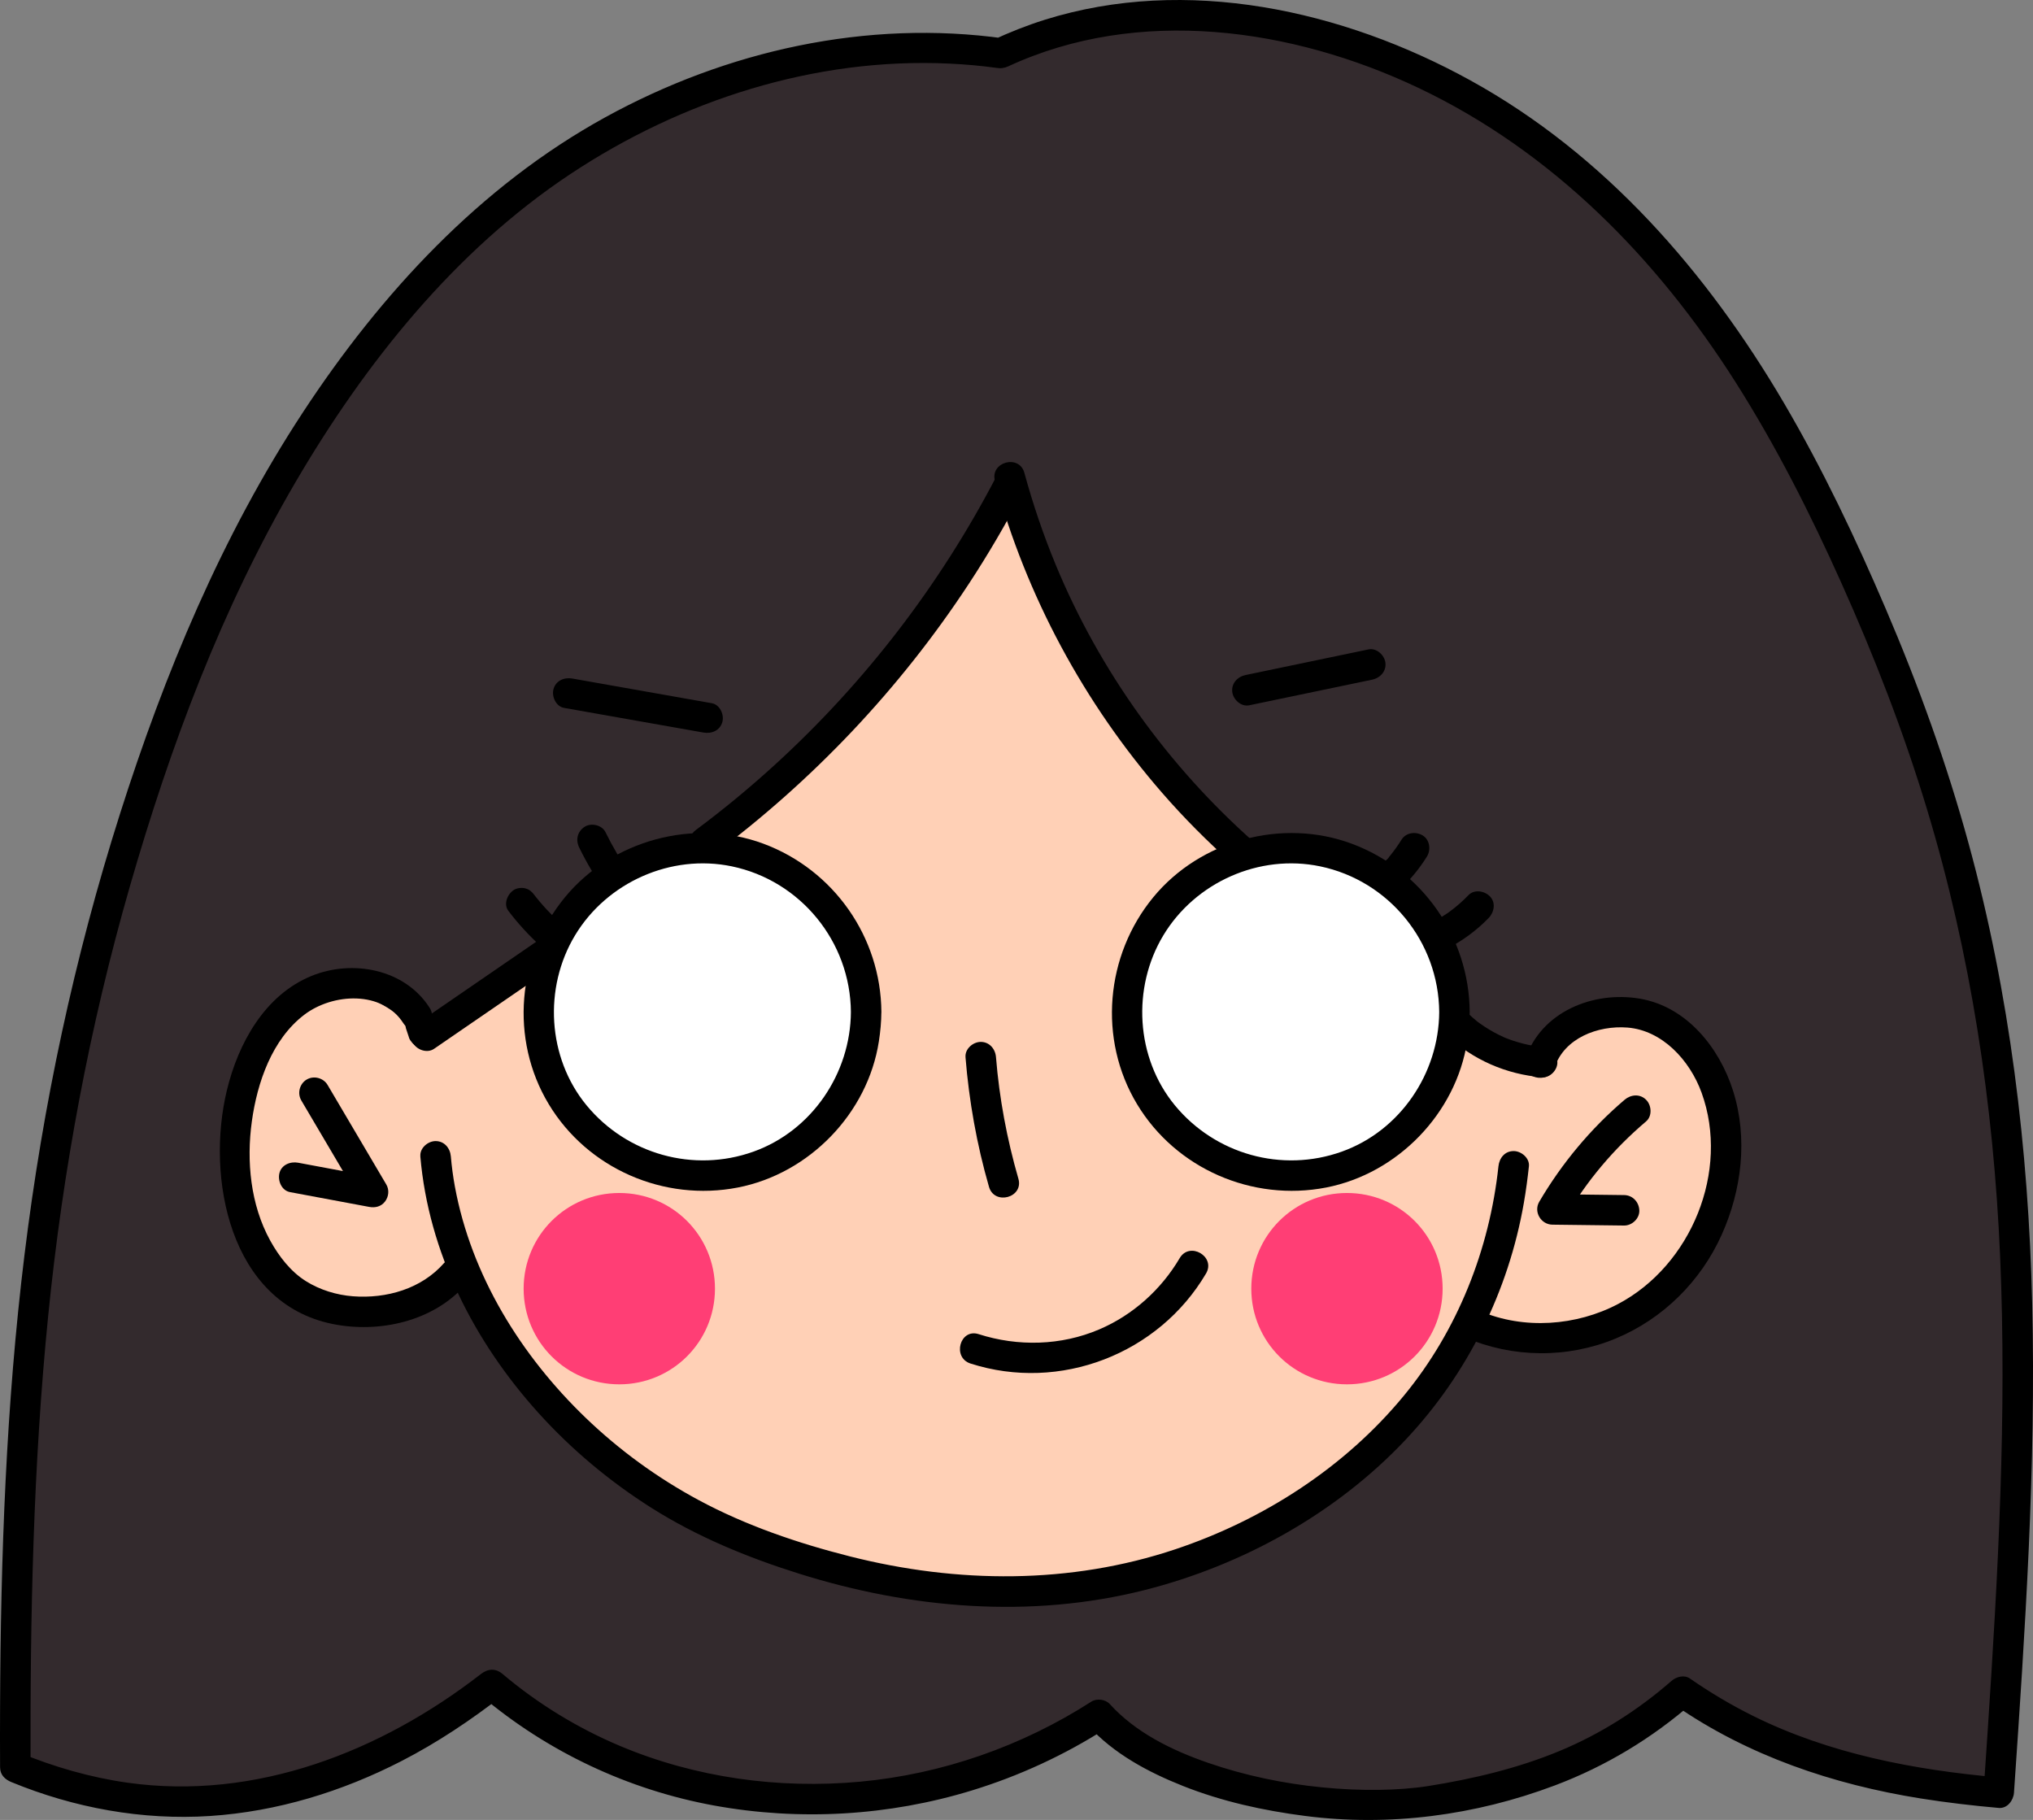 <?xml version="1.0" encoding="UTF-8"?>
<svg id="Layer_2" data-name="Layer 2" xmlns="http://www.w3.org/2000/svg" viewBox="0 0 654.08 585.51">
  <rect x="0" y="0" width="654.08" height="585.51" fill="#808080" stroke="none"/>
  <defs>
    <style>
      .cls-1 {
        fill: #fff;
      }

      .cls-2 {
        fill: #332a2d;
      }

      .cls-3 {
        fill: #ff3e75;
      }

      .cls-4 {
        fill: #ffd0b6;
      }
    </style>
  </defs>
  <g id="Layer_1-2" data-name="Layer 1">
    <g>
      <g>
        <path class="cls-2" d="M321.89,17.03c-61.6-8.8-127.07,16.08-172.9,60.37-45.83,44.3-76.7,102.14-97.84,162.27C11.53,352.38,4.52,449.04,4.92,568.5c53.89,22.39,107.26,9.31,153.29-26.57,54.34,46.17,135.45,48.35,195.36,9.68,21.26,23.69,75.03,32.68,106.48,27.75,31.45-4.93,57.25-14.19,81.17-35.2,30.45,21.26,64.83,29.28,101.82,32.48,9.53-138.71,14.96-247.47-39.34-375.47-24.58-57.94-54.59-113.51-104.25-152.18-49.65-38.67-120.56-58.6-177.58-31.97Z"/>
        <path d="M323.2,12.39c-44.28-6.22-89.43,3.89-128.42,25.32-40.4,22.2-72.28,56.77-97.36,95-26.11,39.79-44.48,84.02-58.85,129.23-14.69,46.2-24.79,93.66-30.69,141.76C1.95,451.98.22,500.65.02,549.24c-.03,6.45-.03,12.9,0,19.35,0,2.38,1.56,3.89,3.6,4.73,20.21,8.33,42.17,12.36,64.02,10.92,21.53-1.43,42.37-7.82,61.51-17.66,11.53-5.93,22.29-13.14,32.53-21.08h-6.94c21.46,18.13,47.44,30.36,75.09,35.39,27.51,5,56.14,3.33,82.88-4.87,15.26-4.68,29.9-11.44,43.34-20.07-1.98-.26-3.96-.51-5.94-.77,8.18,9.01,19.22,14.92,30.4,19.37,12.59,5.01,25.91,7.94,39.33,9.67,27.16,3.5,54.78-.16,80.4-9.81,16.39-6.18,31.27-15.17,44.46-26.69-1.98.26-3.96.51-5.94.77,23.58,16.38,51.04,25.63,79.23,30.12,8.31,1.32,16.68,2.3,25.07,3.04,2.77.24,4.74-2.45,4.9-4.9,3.59-52.34,7.13-104.83,5.86-157.32-1.2-49.91-7.23-99.73-20.43-147.95-7.07-25.83-16.16-51.03-26.7-75.64-9.68-22.62-20.25-44.91-32.71-66.14-24.74-42.15-57.72-80.05-100.95-103.86C432.05,3.25,381.69-7.93,336.07,6.38c-5.69,1.79-11.24,4-16.65,6.5-2.4,1.11-3.01,4.58-1.76,6.71,1.44,2.47,4.3,2.88,6.71,1.76,41.9-19.42,91.36-12.35,131.95,6.91,43.1,20.45,76.82,54.89,102.15,94.83,13.01,20.51,23.99,42.24,33.92,64.38,10.64,23.72,20.05,47.96,27.58,72.86,14.13,46.74,21.41,95.08,23.53,143.82,2.2,50.92-.64,101.91-4,152.71-.44,6.62-.89,13.25-1.34,19.87,1.63-1.63,3.27-3.27,4.9-4.9-27.09-2.38-54.4-7.58-78.93-19.73-7.1-3.52-13.91-7.57-20.42-12.08-1.86-1.29-4.38-.59-5.94.77-10.69,9.34-22.82,17.06-35.95,22.51-13.5,5.61-27.85,9-42.25,11.3-4.71.75-10.49,1.17-15.91,1.24-6.05.08-12.1-.2-18.12-.79-12.51-1.21-24.97-3.81-36.86-7.91-11.74-4.05-23.37-9.8-31.63-18.91-1.4-1.54-4.19-1.89-5.94-.77-22.31,14.33-47.98,23.32-74.42,25.75-26.18,2.4-52.92-1.28-77.2-11.5-13.65-5.75-26.49-13.6-37.8-23.16-2.22-1.88-4.69-1.75-6.94,0-32.2,25-72.54,40.79-113.73,34.98-11.96-1.69-23.64-5.07-34.79-9.67,1.2,1.58,2.4,3.15,3.6,4.73-.15-48.49.84-97.06,5.68-145.34,4.68-46.73,13.29-93,26.29-138.15,12.98-45.06,29.52-89.35,53.25-129.94,22.35-38.23,51.25-74.48,88.45-99.16,35.8-23.76,78.73-37.58,121.9-35.54,5.08.24,10.16.67,15.19,1.38,2.62.37,5.27-.64,6.03-3.43.63-2.3-.79-5.66-3.43-6.03Z"/>
        <path class="cls-4" d="M473.13,425.89c17.72,7.79,40.01,5.35,55.88-5.75,15.86-11.09,25.66-30.11,26.33-49.45.55-16.07-5.89-33.37-19.82-41.41-13.93-8.03-34.88-2.74-39.71,12.6-10.13-.76-54.06-32.91-61.4-39.93-36.07-31.87-95.68-84.52-109.6-147.32-23.47,45.24-82.73,103.95-123.68,134.29-12.88,8.84-51.16,38.14-64.04,46.98-7.19-11.62-27.95-22.43-39.52-15.14-11.57,7.28-17.77,20.82-20.49,34.21-4.02,19.85-.95,42.36,13.18,56.87,14.13,14.51,44.06,12,57.26-3.36,15.61,38.37,51.24,70.2,91.65,86.22,55.44,21.98,110.21,24.48,161.04,0,33.23-16,58.38-39.65,72.91-68.82Z"/>
        <path d="M135.23,372.01c2.66,31,17.32,59.64,37.99,82.54,10.59,11.74,22.89,22.02,36.24,30.48,14.77,9.36,30.96,16.01,47.6,21.24,35.88,11.29,74.43,14.57,111.15,5.3,31.52-7.96,61.7-24.65,84.06-48.42,19.83-21.08,33.09-47.74,38.02-76.26.67-3.87,1.19-7.77,1.61-11.67.28-2.64-2.46-4.9-4.9-4.9-2.89,0-4.62,2.26-4.9,4.9-2.87,26.78-13.15,52.75-30.28,73.62-19.03,23.19-45.27,40.08-73.6,49.57-33.95,11.37-70.24,11.05-104.75,2.32-16.75-4.24-33.46-9.92-48.71-18.13-13.25-7.13-25.48-16.03-36.33-26.46-20.81-20.02-36.8-45.77-42.08-74.41-.59-3.22-1.02-6.45-1.3-9.72-.23-2.64-2.09-4.9-4.9-4.9-2.48,0-5.13,2.25-4.9,4.9h0Z"/>
        <path d="M138.19,324.18c-7.98-12.45-24.82-15.59-38-10.19-15.02,6.15-23.55,21.67-27.19,36.76-6.79,28.07.86,68.45,33.94,75.19,15.04,3.06,32.45-.79,42.86-12.64,1.75-1.99,1.96-4.98,0-6.94-1.78-1.78-5.18-2-6.94,0-7.27,8.29-18.5,11.5-29.3,10.68-5.25-.4-10.62-2.03-15.16-4.88-4.88-3.06-8.67-7.97-11.48-13.07-6.33-11.51-7.67-25.47-5.89-38.33,1.73-12.5,6.47-26.37,16.88-34.3,9.17-6.98,25.09-7.84,31.82,2.67,3.39,5.3,11.89.39,8.47-4.95h0Z"/>
        <path d="M500.19,343.37c3.09-9.34,13.85-13.53,23.42-12.78,11.11.88,20.03,10.41,23.85,20.97,9.12,25.19-3.35,55.55-26.87,67.96-13.4,7.07-30.34,8.31-44.36,2.28-2.43-1.05-5.26-.72-6.71,1.76-1.21,2.07-.69,5.66,1.76,6.71,15.42,6.64,33,6.81,48.54.36,15.18-6.3,27.37-18.4,34.1-33.38,6.47-14.4,8.47-31.04,3.68-46.26-4.38-13.91-14.95-27.14-30.01-29.7-15.02-2.55-31.82,4.22-36.86,19.47-1.98,6.01,7.48,8.58,9.46,2.61h0Z"/>
        <path d="M522.69,353.82c-10.91,9.28-20.21,20.44-27.46,32.8-1.9,3.24.54,7.34,4.23,7.38,7.69.09,15.38.18,23.06.28,2.57.03,5.02-2.28,4.9-4.9-.12-2.68-2.15-4.87-4.9-4.9-7.69-.09-15.38-.18-23.06-.28,1.41,2.46,2.82,4.92,4.23,7.38,6.91-11.78,15.39-21.86,25.92-30.81,2.02-1.72,1.77-5.17,0-6.94-2-2-4.91-1.72-6.94,0h0Z"/>
        <path d="M96.92,354.01c6.29,10.67,12.59,21.34,18.88,32.01,1.85-2.4,3.69-4.8,5.54-7.2-8.48-1.58-16.95-3.16-25.43-4.75-2.51-.47-5.41.69-6.03,3.43-.55,2.41.73,5.53,3.43,6.03,8.48,1.58,16.95,3.16,25.43,4.75,1.96.37,3.9-.08,5.16-1.76,1.17-1.56,1.4-3.72.38-5.45-6.29-10.67-12.59-21.34-18.88-32.01-1.34-2.28-4.42-3.1-6.71-1.76-2.29,1.34-3.11,4.42-1.76,6.71h0Z"/>
        <path d="M310.63,340.1c1.14,14.12,3.63,28.11,7.56,41.73,1.75,6.05,11.21,3.48,9.46-2.61-3.69-12.78-6.14-25.86-7.21-39.12-.21-2.64-2.1-4.9-4.9-4.9-2.49,0-5.12,2.25-4.9,4.9h0Z"/>
        <g>
          <path d="M190.6,304.66c-1.91-1.16-3.78-2.41-5.58-3.74-.23-.17-.45-.36-.69-.52.26.17.66.51.18.13-.45-.36-.9-.71-1.35-1.08-.89-.73-1.76-1.48-2.61-2.25-1.62-1.46-3.18-2.99-4.66-4.59-.78-.84-1.54-1.7-2.28-2.58-.33-.4-.66-.79-.99-1.2-.18-.22-.37-.44-.54-.67.12.15.23.3.35.44-.14-.18-.28-.36-.42-.55-.8-1.06-1.61-1.88-2.95-2.23-1.18-.32-2.74-.16-3.78.52-2.01,1.32-3.38,4.54-1.71,6.72,6.11,8.02,13.5,14.84,22.13,20.09,2.19,1.34,5.5.51,6.7-1.8,1.25-2.41.54-5.27-1.8-6.7h0Z"/>
          <path d="M212.23,292.72c-1.79-1.86-3.51-3.78-5.16-5.77-.44-.53-.86-1.06-1.29-1.59-.49-.61.4.53-.07-.09-.18-.24-.37-.48-.55-.72-.83-1.09-1.63-2.19-2.41-3.31-2.99-4.3-5.64-8.82-7.95-13.52-1.13-2.31-4.63-3.09-6.72-1.71-2.37,1.55-2.93,4.25-1.71,6.72,4.86,9.91,11.33,19.02,18.98,26.97,1.78,1.85,5.19,1.88,6.94-.05s1.85-4.96-.05-6.94h0Z"/>
        </g>
        <g>
          <path d="M438.8,294.48c8.26-4.42,15.34-10.95,20.29-18.91,1.35-2.17.93-5.41-1.38-6.8-2.23-1.34-5.35-.95-6.8,1.38-1.08,1.73-2.25,3.39-3.53,4.97-.16.19-.31.38-.47.57-.12.14-.24.28-.36.42.12-.13.23-.27.35-.4-.06.31-.78.86-1,1.09-.72.76-1.46,1.5-2.23,2.22-1.49,1.39-3.06,2.69-4.71,3.88-.2.14-.4.29-.6.43-.51.37-.05.16.12-.08-.23.32-.91.59-1.24.8-.94.59-1.91,1.14-2.88,1.66-2.26,1.21-3.47,4.25-2.15,6.59,1.28,2.28,4.18,3.45,6.59,2.15h0Z"/>
          <path d="M448.24,310.49c11.52-1.29,22.68-6.82,30.72-15.17,1.78-1.84,2.35-4.92.41-6.92-1.73-1.79-5.02-2.38-6.92-.41-1.84,1.9-3.82,3.66-5.95,5.22-.24.17-.48.34-.71.52-.88.65.71-.46-.13.09-.59.39-1.18.76-1.79,1.13-1.11.66-2.24,1.28-3.4,1.85-1.16.57-2.34,1.09-3.54,1.57-.11.04-.93.28-.99.38.14-.25.88-.3.02,0-.61.21-1.23.4-1.85.58-2.6.76-5.25,1.28-7.94,1.59-2.56.29-4.38,3.45-3.76,5.83.73,2.78,3.1,4.06,5.83,3.76h0Z"/>
        </g>
        <path d="M130.6,330.83c.29.88.59,1.76.88,2.64.15.64.44,1.19.88,1.67.35.53.8.95,1.38,1.26.56.36,1.17.55,1.82.58.65.15,1.3.12,1.96-.09.39-.16.78-.33,1.17-.49.74-.44,1.32-1.02,1.76-1.76.16-.39.33-.78.49-1.17.23-.87.23-1.74,0-2.61l-.88-2.64c-.15-.64-.44-1.19-.88-1.67-.35-.53-.8-.95-1.38-1.26-.56-.36-1.17-.55-1.82-.58-.65-.15-1.3-.12-1.96.09-.39.16-.78.33-1.17.49-.74.44-1.32,1.02-1.76,1.76-.16.39-.33.78-.49,1.17-.23.87-.23,1.74,0,2.61h0Z"/>
        <path d="M139.66,337.42c12.88-8.84,25.75-17.69,38.63-26.53,2.18-1.5,3.17-4.31,1.76-6.71-1.26-2.16-4.52-3.27-6.71-1.76-12.88,8.84-25.75,17.69-38.63,26.53-2.18,1.5-3.17,4.31-1.76,6.71,1.26,2.16,4.52,3.27,6.71,1.76h0Z"/>
        <path d="M228.92,275.43c32.45-24.11,60.53-53.73,82.73-87.52,6.29-9.57,12.07-19.46,17.35-29.61,2.91-5.59-5.55-10.56-8.47-4.95-18.07,34.74-42.16,66.13-71.07,92.55-8.14,7.44-16.64,14.48-25.5,21.06-2.12,1.58-3.2,4.25-1.76,6.71,1.22,2.09,4.57,3.35,6.71,1.76h0Z"/>
        <path d="M320.11,154.74c10.08,36.99,28.64,71.43,53.79,100.34,7.02,8.07,14.57,15.67,22.58,22.76,4.71,4.17,11.67-2.74,6.94-6.94-27.57-24.43-49.67-55.12-63.76-89.19-3.99-9.64-7.34-19.52-10.09-29.59-1.66-6.08-11.12-3.5-9.46,2.61h0Z"/>
        <path d="M465.39,332.99c8.41,7.96,19.24,12.67,30.76,13.6,2.56.21,5.02-2.4,4.9-4.9-.13-2.83-2.16-4.68-4.9-4.9-.6-.05-1.19-.11-1.78-.17-.45-.05-.52-.09-.03,0-.29-.05-.59-.09-.88-.14-1.18-.2-2.35-.45-3.5-.74-1.16-.3-2.3-.64-3.43-1.02-.57-.19-1.13-.4-1.68-.61-.28-.11-.56-.22-.83-.33.65.27.05.02-.27-.13-2.18-.98-4.28-2.14-6.27-3.46-.5-.33-.99-.67-1.48-1.02-.24-.17-.48-.36-.72-.53-.62-.45.51.44-.07-.06-.97-.82-1.94-1.63-2.87-2.51-1.86-1.76-5.11-1.99-6.94,0-1.76,1.91-1.99,5.05,0,6.94h0Z"/>
        <path d="M181.46,227.74c14.96,2.65,29.92,5.3,44.88,7.94,2.61.46,5.29-.65,6.06-3.38.66-2.35-.76-5.59-3.38-6.06-14.96-2.65-29.92-5.3-44.88-7.94-2.61-.46-5.29.65-6.06,3.38-.66,2.35.76,5.59,3.38,6.06h0Z"/>
        <path d="M401.91,226.91c13.18-2.75,26.35-5.49,39.53-8.24,2.59-.54,4.62-2.66,4.29-5.45-.29-2.46-2.85-4.83-5.45-4.29-13.18,2.75-26.35,5.49-39.53,8.24-2.59.54-4.62,2.66-4.29,5.45.29,2.46,2.85,4.83,5.45,4.29h0Z"/>
        <path d="M312.26,438.68c28.73,9.23,60.5-3.04,75.76-28.97,3.21-5.45-5.27-10.39-8.47-4.95-5.96,10.12-15.06,18.32-25.9,22.94-12.27,5.24-26.15,5.58-38.79,1.52-6.02-1.93-8.6,7.53-2.61,9.46h0Z"/>
        <g>
          <circle class="cls-1" cx="415.24" cy="325.6" r="52.71"/>
          <path d="M463.04,325.6c-.13,19.75-12.57,38.19-31.33,44.9-19.26,6.9-40.75.86-53.73-14.91-12.6-15.32-13.86-37.8-3.69-54.68,10.28-17.06,30.86-26.26,50.43-22.19,22.15,4.61,38.17,24.28,38.32,46.87.04,6.31,9.85,6.32,9.81,0-.16-24.12-15.34-45.73-37.92-54.14-22.33-8.32-48.75-1.19-63.88,17.21-15.4,18.71-17.81,45.67-5.23,66.56,12.52,20.79,37.1,31.45,60.85,26.83,22.98-4.47,41.78-23.84,45.37-47.01.49-3.14.78-6.28.8-9.45.04-6.31-9.77-6.32-9.81,0Z"/>
        </g>
        <g>
          <circle class="cls-1" cx="225.96" cy="325.6" r="52.71"/>
          <path d="M273.76,325.6c-.13,19.75-12.57,38.19-31.33,44.9-19.26,6.9-40.75.86-53.73-14.91-12.6-15.32-13.86-37.8-3.69-54.68,10.28-17.06,30.86-26.26,50.43-22.19,22.15,4.61,38.17,24.28,38.32,46.87.04,6.31,9.85,6.32,9.81,0-.16-24.12-15.34-45.73-37.92-54.14-22.33-8.32-48.75-1.19-63.88,17.21-15.4,18.71-17.81,45.67-5.23,66.56,12.52,20.79,37.1,31.45,60.85,26.83,22.98-4.47,41.78-23.84,45.37-47.01.49-3.14.78-6.28.8-9.45.04-6.31-9.77-6.32-9.81,0Z"/>
        </g>
      </g>
      <path class="cls-3" d="M168.47,414.59c0-17.05,13.73-30.78,30.78-30.78s30.78,13.73,30.78,30.78-13.73,30.78-30.78,30.78-30.78-13.73-30.78-30.78Z"/>
      <path class="cls-3" d="M402.58,414.59c0-17.05,13.73-30.78,30.78-30.78s30.78,13.73,30.78,30.78-13.73,30.78-30.78,30.78-30.78-13.73-30.78-30.78Z"/>
    </g>
  </g>
</svg>